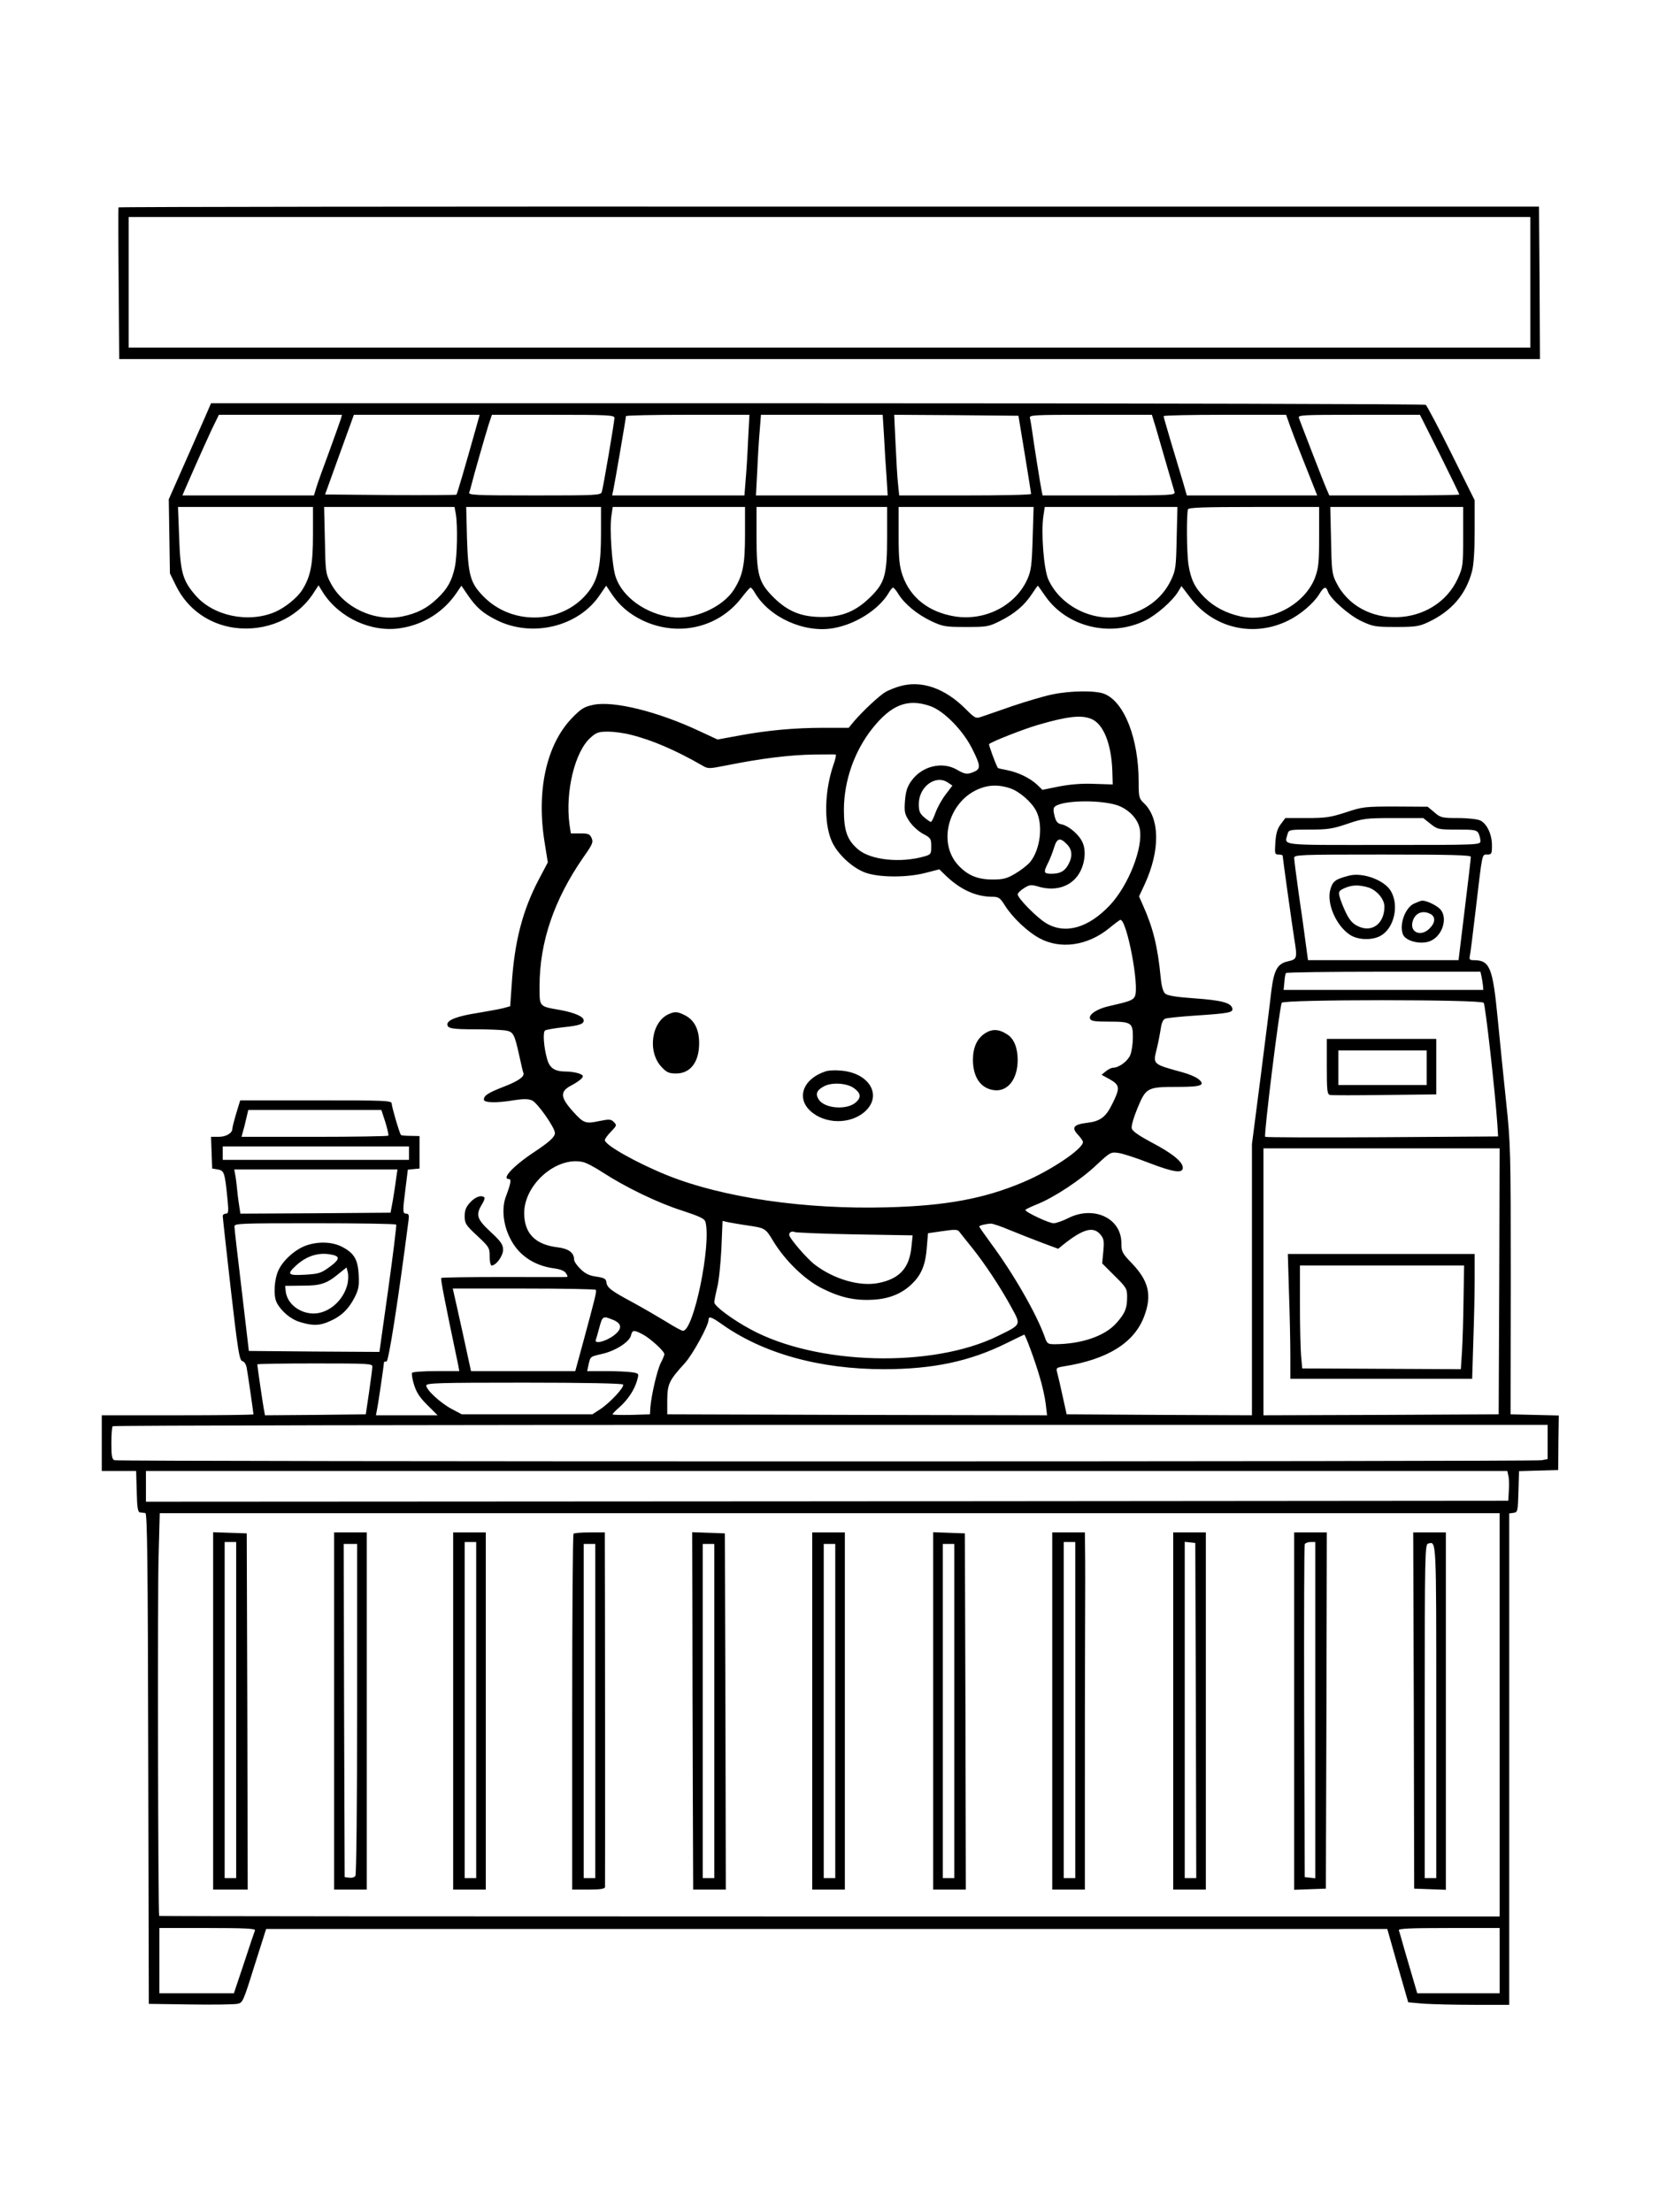 <?xml version="1.0" standalone="no"?>
<!DOCTYPE svg PUBLIC "-//W3C//DTD SVG 20010904//EN"
 "http://www.w3.org/TR/2001/REC-SVG-20010904/DTD/svg10.dtd">
<svg version="1.0" xmlns="http://www.w3.org/2000/svg"
 width="864pt" height="1152pt" viewBox="0 0 864 1152"
 preserveAspectRatio="xMidYMid meet">

<g transform="translate(0,1152) scale(0.1,-0.1)"
fill="#000000" stroke="none">
<path d="M617 10440 c-1 -3 -1 -182 1 -397 l3 -393 3700 0 3699 0 -2 397 -3
397 -3698 0 c-2035 1 -3700 -1 -3700 -4z m7353 -390 l0 -340 -3650 0 -3650 0
0 340 0 340 3650 0 3650 0 0 -340z"/>
<path d="M1081 9378 c-26 -59 -126 -287 -168 -381 l-34 -77 3 -193 3 -193 32
-65 c59 -120 170 -199 303 -218 163 -22 323 46 409 175 l30 46 24 -39 c85
-131 252 -208 403 -184 120 18 225 85 292 184 l25 37 32 -47 c45 -66 79 -96
151 -132 185 -93 427 -35 538 131 l33 48 28 -42 c40 -60 90 -104 160 -138 183
-88 395 -41 516 116 23 30 44 54 48 54 4 0 14 -12 23 -28 76 -128 258 -210
409 -183 115 20 236 97 287 183 9 16 19 28 23 28 4 0 17 -15 28 -34 33 -52 97
-105 170 -140 62 -29 73 -31 181 -31 110 0 118 1 180 32 75 38 125 80 165 141
15 23 29 42 30 42 1 0 18 -24 38 -53 112 -162 339 -218 522 -128 60 30 143
103 172 152 l16 27 45 -59 c120 -160 329 -210 510 -121 64 31 132 89 162 137
24 40 36 44 45 16 12 -38 109 -124 174 -155 62 -29 73 -31 181 -31 103 0 121
3 170 26 120 57 194 143 226 263 9 33 14 108 14 211 l0 160 -122 245 c-67 135
-127 248 -133 252 -5 4 -1431 8 -3168 8 l-3158 0 -18 -42z m694 -40 c-4 -13
-31 -88 -60 -168 -30 -80 -60 -164 -67 -187 l-13 -43 -343 0 -342 0 14 33 c60
138 138 312 156 346 l20 41 321 0 320 0 -6 -22z m703 -50 c-57 -203 -97 -340
-101 -344 -2 -2 -157 -3 -344 -2 l-340 3 75 208 75 207 328 0 327 0 -20 -72z
m722 56 c0 -20 -58 -361 -66 -386 -5 -17 -30 -18 -351 -18 -312 0 -345 2 -339
16 3 9 9 28 12 42 9 38 72 258 90 315 l16 47 319 0 c288 0 319 -2 319 -16z
m696 -116 c-3 -73 -9 -168 -13 -210 l-6 -78 -344 0 -345 0 6 28 c8 38 66 375
66 385 0 4 145 7 321 7 l322 0 -7 -132z m708 20 c3 -62 9 -157 13 -210 l6 -98
-343 0 -343 0 7 133 c3 72 9 167 13 210 l6 77 317 0 317 0 7 -112z m733 -93
c18 -110 33 -203 33 -207 0 -5 -155 -8 -344 -8 l-343 0 -6 59 c-4 32 -9 127
-13 210 l-7 151 323 -2 324 -3 33 -200z m684 133 c38 -133 91 -313 96 -330 4
-17 -17 -18 -341 -18 l-346 0 -5 23 c-5 23 -42 253 -51 322 -3 22 -8 48 -10
58 -5 16 15 17 315 17 l320 0 22 -72z m699 10 c20 -55 56 -147 121 -310 l19
-48 -340 0 -339 0 -21 73 c-12 39 -39 131 -61 203 -21 71 -39 133 -39 137 0 4
143 7 319 7 l319 0 22 -62z m778 -143 c56 -113 102 -207 102 -210 0 -3 -152
-5 -338 -5 l-339 0 -12 28 c-7 15 -41 101 -76 192 -35 91 -67 173 -70 183 -7
16 12 17 312 17 l318 0 103 -205z m-5868 -418 c0 -156 -12 -219 -56 -289 -26
-41 -89 -92 -142 -115 -139 -59 -321 -21 -414 87 -67 77 -79 121 -85 303 l-6
157 352 0 351 0 0 -143z m744 106 c10 -61 7 -218 -5 -275 -15 -72 -39 -115
-91 -164 -53 -51 -105 -78 -182 -94 -144 -30 -307 46 -374 174 -26 49 -27 59
-30 224 l-4 172 340 0 339 0 7 -37z m756 -100 c0 -163 -14 -233 -59 -296 -128
-177 -401 -192 -556 -30 -66 68 -77 110 -83 301 l-4 162 351 0 351 0 0 -137z
m750 -6 c0 -159 -11 -213 -58 -288 -59 -92 -211 -159 -326 -143 -134 18 -254
105 -289 208 -20 57 -33 250 -23 319 l7 47 345 0 344 0 0 -143z m740 -10 c0
-202 -11 -242 -89 -318 -75 -73 -146 -102 -251 -102 -106 0 -178 29 -252 103
-77 77 -88 117 -88 317 l0 153 340 0 340 0 0 -153z m758 -9 c-4 -140 -8 -170
-27 -213 -61 -138 -220 -220 -378 -195 -136 22 -233 98 -273 215 -16 48 -20
84 -20 207 l0 148 351 0 352 0 -5 -162z m750 0 c-3 -150 -5 -167 -29 -218 -48
-101 -141 -168 -264 -191 -150 -27 -315 58 -376 195 -23 54 -38 243 -25 329
l7 47 346 0 345 0 -4 -162z m742 7 c0 -133 -3 -162 -21 -212 -54 -142 -234
-237 -388 -203 -76 17 -139 50 -188 99 -51 51 -72 95 -84 174 -9 63 -10 262
-2 285 4 9 82 12 344 12 l339 0 0 -155z m750 0 c0 -149 -1 -158 -28 -218 -119
-259 -510 -271 -634 -18 -21 41 -23 63 -26 219 l-4 172 346 0 346 0 0 -155z"/>
<path d="M4685 7946 c-22 -6 -54 -19 -71 -28 -32 -18 -118 -98 -167 -155 l-27
-33 -129 0 c-153 0 -295 -13 -445 -41 l-109 -20 -97 45 c-213 100 -442 157
-548 136 -49 -10 -64 -19 -112 -68 -135 -139 -188 -382 -143 -653 l16 -100
-46 -87 c-86 -163 -128 -327 -142 -549 l-8 -113 -36 -10 c-20 -5 -80 -16 -134
-25 -103 -16 -157 -36 -157 -59 0 -22 24 -26 148 -26 64 0 134 -3 154 -6 42
-7 47 -17 73 -134 9 -41 18 -81 21 -88 6 -19 -27 -42 -105 -72 -79 -31 -101
-45 -101 -66 0 -17 66 -19 159 -3 46 7 72 7 91 -1 28 -11 120 -142 120 -170 0
-20 -26 -45 -109 -100 -110 -73 -171 -140 -130 -140 13 0 9 -24 -16 -90 -23
-60 -15 -145 20 -215 43 -90 125 -146 231 -160 34 -5 54 -13 62 -26 10 -15 9
-19 0 -19 -7 -1 -155 0 -328 0 -174 0 -319 -2 -322 -5 -4 -5 15 -105 89 -457
l5 -28 -120 0 c-67 0 -123 -4 -126 -9 -3 -5 1 -32 10 -61 12 -39 29 -67 69
-106 l54 -54 -161 0 -160 0 6 33 c6 27 36 234 36 244 0 2 6 3 13 3 11 0 61
319 115 738 3 24 0 32 -12 32 -19 0 -20 8 -4 132 l12 97 30 3 31 3 0 85 0 84
-47 1 c-25 0 -48 2 -50 5 -8 10 -48 147 -48 163 0 16 -32 17 -395 17 l-394 0
-21 -69 c-11 -37 -20 -73 -20 -79 0 -23 -33 -42 -71 -42 l-40 0 3 -82 3 -83
30 -5 c33 -6 36 -16 50 -157 6 -63 5 -73 -9 -73 -9 0 -16 -6 -16 -12 0 -7 19
-179 42 -382 37 -322 45 -370 60 -374 10 -2 20 -17 23 -36 7 -39 35 -234 35
-241 0 -3 -178 -5 -395 -5 l-395 0 0 -145 0 -145 90 0 89 0 3 -107 c2 -87 6
-108 18 -109 8 -1 21 -2 27 -3 10 -1 13 -267 15 -1279 l3 -1277 215 -3 c118
-2 229 0 245 3 29 5 31 9 90 198 l61 192 2919 0 2920 0 54 -191 55 -191 80 -7
c45 -3 163 -6 264 -6 l182 0 0 1279 0 1280 23 3 c21 3 22 8 25 110 l3 107 102
3 102 3 1 142 2 142 -126 3 -125 3 1 700 c0 672 -1 709 -24 925 -13 124 -33
320 -44 435 -26 269 -41 305 -126 305 -20 0 -23 4 -19 23 3 12 16 119 30 237
36 305 32 290 61 290 22 0 24 4 24 48 0 57 -26 112 -60 129 -14 7 -63 13 -115
13 -86 0 -93 2 -125 30 l-35 29 -167 1 c-158 0 -171 -1 -258 -30 -80 -26 -106
-30 -204 -30 l-112 0 -24 -32 c-18 -24 -25 -49 -28 -95 -4 -59 -3 -63 17 -63
11 0 21 -3 21 -6 0 -10 49 -360 60 -430 17 -104 16 -109 -32 -120 -55 -12 -73
-44 -87 -154 -5 -47 -30 -245 -55 -442 l-46 -356 0 -706 0 -706 -482 2 -483 3
-21 95 c-11 52 -24 107 -28 121 -7 26 -5 27 36 34 227 36 366 123 417 261 41
109 24 183 -64 275 -51 53 -55 61 -55 106 0 130 -145 197 -278 129 -28 -14
-62 -26 -75 -26 -24 0 -147 58 -147 69 0 3 27 16 59 29 87 34 229 127 312 206
71 66 74 68 114 62 22 -3 93 -26 157 -51 130 -50 178 -57 178 -26 0 31 -56 76
-163 132 -67 36 -99 58 -103 73 -3 13 10 57 31 108 44 105 50 108 211 108 121
0 144 9 105 41 -12 10 -47 25 -79 34 -161 44 -158 42 -138 122 8 32 17 79 21
105 4 30 12 49 23 53 9 4 78 11 152 16 180 12 202 16 198 37 -6 30 -56 43
-196 53 -98 7 -141 14 -154 25 -11 10 -19 39 -23 82 -16 165 -40 261 -94 381
l-19 43 29 62 c82 177 80 346 -5 425 -24 23 -26 31 -26 110 0 224 -74 414
-177 457 -44 19 -176 18 -271 -2 -42 -8 -135 -36 -207 -60 -71 -25 -145 -50
-162 -56 -31 -11 -35 -9 -84 40 -109 109 -231 151 -344 118z m160 -103 c71
-25 170 -126 218 -222 44 -87 45 -104 12 -119 -36 -16 -49 -15 -90 9 -77 46
-184 20 -239 -58 -22 -31 -29 -55 -33 -104 -4 -57 -2 -68 23 -106 16 -24 47
-52 71 -65 40 -21 43 -26 43 -65 0 -40 -2 -43 -37 -53 -123 -35 -277 -19 -343
36 -58 49 -75 97 -75 209 1 150 54 302 147 420 100 126 185 159 303 118z m839
-67 c63 -26 104 -130 109 -271 l2 -70 -94 3 c-62 3 -125 -2 -183 -13 l-89 -18
-27 26 c-37 35 -99 65 -155 76 -27 5 -49 10 -50 12 -10 14 -49 121 -46 124 13
13 179 78 254 100 154 45 227 53 279 31z m-2400 -82 c114 -28 237 -82 373
-160 30 -18 34 -18 125 0 185 37 330 55 463 57 55 0 103 1 107 0 4 -1 -1 -25
-12 -55 -46 -136 -50 -300 -9 -395 29 -68 111 -144 181 -167 73 -24 212 -24
306 0 l74 19 36 -35 c76 -72 156 -108 242 -108 31 0 39 -6 64 -46 39 -62 118
-137 180 -170 109 -59 250 -39 362 52 29 24 56 44 59 44 34 0 101 -352 75
-399 -10 -20 -27 -26 -137 -51 -61 -14 -105 -44 -96 -65 4 -12 25 -15 95 -15
120 0 128 -5 128 -81 0 -33 -6 -75 -14 -94 -14 -32 -59 -65 -89 -65 -8 0 -25
-8 -37 -18 l-23 -19 44 -24 c52 -30 53 -45 11 -129 -33 -67 -62 -89 -130 -97
-70 -8 -83 -25 -49 -61 15 -16 27 -33 27 -39 0 -36 -168 -149 -311 -209 -203
-86 -403 -123 -706 -131 -430 -12 -856 50 -1146 166 -157 63 -327 158 -327
184 0 6 14 26 32 44 30 31 31 34 15 50 -15 15 -23 16 -77 5 -70 -15 -81 -11
-134 48 -70 77 -71 107 -8 139 21 11 44 27 51 35 11 13 9 17 -14 26 -14 5 -44
10 -65 10 -60 0 -86 16 -100 63 -18 62 -24 143 -11 151 6 4 46 11 89 16 88 9
112 17 112 36 0 20 -46 40 -120 54 -114 20 -110 15 -110 124 0 229 75 450 227
670 49 69 54 81 44 102 -9 21 -18 24 -59 24 l-49 0 -7 46 c-23 172 28 382 111
454 29 26 42 30 89 30 31 0 84 -7 118 -16z m1654 -250 l22 -15 -35 -46 c-20
-26 -43 -68 -53 -95 -9 -26 -20 -48 -24 -48 -4 0 -20 11 -35 24 -23 20 -28 32
-28 69 0 91 89 156 153 111z m323 -29 c49 -17 111 -71 135 -117 38 -73 22
-203 -32 -268 -15 -17 -50 -44 -78 -60 -42 -25 -62 -30 -116 -30 -80 0 -132
22 -182 77 -109 122 -43 341 121 399 49 18 98 17 152 -1z m570 -93 c55 -24 96
-70 105 -119 18 -97 -58 -292 -155 -396 -112 -119 -232 -154 -332 -95 -49 29
-149 131 -149 151 1 7 15 21 33 32 28 18 37 19 72 9 78 -24 151 -8 197 43 45
49 61 140 33 192 -19 38 -71 81 -105 88 -22 4 -30 13 -38 44 -7 28 -7 41 2 49
43 35 257 36 337 2z m1619 -92 c36 -29 42 -30 139 -30 89 0 101 -2 111 -19 5
-11 10 -29 10 -40 0 -21 -1 -21 -505 -21 -556 0 -515 -5 -499 58 6 21 11 22
115 22 94 0 120 4 196 30 82 28 98 30 242 30 l153 0 38 -30z m-1895 -105 c29
-28 32 -63 10 -105 -19 -36 -43 -50 -89 -50 -41 0 -43 7 -17 58 10 20 24 56
31 80 15 48 31 52 65 17z m2105 -67 c0 -7 -14 -131 -32 -275 l-32 -263 -392 0
-392 0 -12 88 c-6 48 -22 163 -36 256 -13 94 -24 178 -24 188 0 17 23 18 460
18 361 0 460 -3 460 -12z m55 -620 c3 -13 6 -34 8 -48 l2 -25 -520 0 -520 0 4
40 c1 22 5 43 8 48 2 4 231 7 508 7 l505 0 5 -22z m12 -140 c9 -12 59 -458 71
-630 l4 -66 -603 -4 c-332 -2 -607 -1 -610 2 -8 7 72 655 86 698 6 18 1038 18
1052 0z m-5720 -622 c11 -36 18 -67 15 -70 -2 -3 -176 -6 -385 -6 l-379 0 6
23 c4 12 12 43 18 70 l11 47 347 0 346 0 21 -64z m123 -161 l0 -35 -485 0
-485 0 0 35 0 35 485 0 485 0 0 -35z m5678 -667 l-3 -693 -612 -3 -613 -2 0
695 0 695 615 0 615 0 -2 -692z m-4668 566 c119 -77 286 -158 412 -198 94 -31
117 -42 122 -59 31 -118 -61 -567 -117 -567 -7 0 -46 21 -87 47 -41 25 -120
71 -175 101 -115 62 -133 76 -137 105 -2 18 -12 23 -52 29 -36 5 -58 15 -82
39 -19 18 -34 40 -34 49 0 37 -29 58 -88 65 -115 14 -172 73 -172 178 0 149
168 296 305 266 17 -3 64 -28 105 -55z m-1077 -31 c-3 -27 -11 -77 -17 -113
l-12 -65 -391 -3 -391 -2 -5 32 c-3 18 -9 60 -12 93 -3 33 -8 70 -11 83 l-4
22 425 0 425 0 -7 -47z m1827 -244 c95 -14 96 -14 137 -82 62 -102 164 -201
254 -246 96 -48 171 -65 269 -59 86 5 155 35 207 90 44 45 64 98 70 184 l6 72
76 11 c61 9 78 9 86 -2 5 -7 36 -45 67 -84 66 -82 149 -207 207 -314 49 -90
51 -86 -74 -147 -340 -167 -942 -151 -1285 35 -97 52 -190 122 -190 141 0 9 7
44 15 77 9 33 18 125 22 203 l6 144 31 -7 c17 -3 60 -11 96 -16z m-1827 4 c3
-5 -16 -155 -41 -336 l-46 -327 -340 2 -340 3 -37 315 c-21 173 -38 323 -38
333 -1 16 25 17 418 17 231 0 422 -3 424 -7z m3197 -29 c47 -19 122 -49 168
-66 l83 -31 27 22 c103 82 157 97 194 51 17 -21 19 -34 14 -87 l-6 -62 65 -65
c61 -60 65 -67 65 -110 0 -59 -11 -86 -57 -137 -60 -67 -181 -108 -318 -109
-38 0 -42 2 -54 38 -43 120 -161 326 -277 483 -35 48 -64 89 -64 92 0 5 29 13
60 15 8 1 53 -14 100 -34z m-806 -22 l299 -5 -6 -57 c-10 -112 -61 -169 -171
-191 -97 -20 -232 19 -332 95 -43 33 -134 139 -134 156 0 13 14 21 29 14 9 -3
150 -9 315 -12z m-1351 -289 c5 -8 -4 -44 -68 -280 l-39 -143 -272 0 -271 0
-42 193 c-23 105 -45 202 -48 215 l-5 22 370 0 c204 0 373 -3 375 -7z m92
-157 c45 -19 46 -47 2 -80 -42 -32 -103 -47 -94 -23 3 9 11 35 17 59 18 67 19
67 75 44z m562 -20 c216 -154 511 -236 846 -236 256 0 449 41 640 136 49 24
90 44 91 44 6 0 57 -138 80 -218 14 -45 28 -109 32 -142 l7 -60 -989 2 -989 3
0 76 c1 83 10 101 92 191 40 44 123 195 123 225 0 21 16 15 67 -21z m-409 -55
c39 -21 112 -87 112 -103 0 -5 -8 -25 -19 -46 -19 -38 -49 -168 -54 -232 l-2
-35 -97 -3 c-54 -1 -98 0 -98 3 0 3 16 20 36 37 44 39 79 92 92 140 10 36 10
36 -27 42 -20 3 -80 6 -134 6 l-99 0 7 33 c10 44 8 42 68 56 70 15 144 62 153
96 7 30 14 31 62 6z m-1409 -168 c0 -10 -8 -70 -17 -133 l-17 -115 -262 -3
-263 -2 -4 22 c-5 21 -36 233 -36 243 0 3 135 5 300 5 279 0 300 -1 299 -17z
m1306 -93 c8 -13 -69 -96 -120 -129 l-40 -26 -340 0 -340 0 -53 28 c-58 31
-132 99 -132 122 0 13 63 15 509 15 321 0 512 -4 516 -10z m4815 -299 l0 -89
-31 -6 c-41 -8 -7412 -8 -7433 0 -13 5 -16 23 -16 88 0 46 3 86 7 89 3 4 1686
7 3740 7 l3733 0 0 -89z m-205 -174 c4 -13 5 -48 3 -78 l-3 -54 -3547 -3
-3548 -2 0 80 0 80 3545 0 3545 0 5 -23z m-45 -1247 l0 -1050 -3490 0 c-1920
0 -3491 1 -3491 3 -6 11 -9 1704 -3 1875 l6 222 3489 0 3489 0 0 -1050z
m-6482 -1122 c-3 -7 -29 -84 -57 -170 l-53 -158 -194 0 -194 0 0 170 0 170
251 0 c197 0 250 -3 247 -12z m6482 -158 l0 -170 -215 0 -214 0 -20 68 c-11
37 -32 108 -46 157 -14 50 -27 96 -30 103 -3 9 53 12 260 12 l265 0 0 -170z"/>
<path d="M3485 6240 c-92 -38 -115 -196 -40 -276 27 -29 39 -34 77 -34 75 0
121 62 119 163 -1 70 -27 118 -78 142 -34 17 -49 18 -78 5z"/>
<path d="M5133 6141 c-45 -28 -66 -75 -66 -142 1 -90 41 -147 110 -156 71 -9
123 57 123 157 0 63 -19 111 -54 133 -42 28 -77 30 -113 8z"/>
<path d="M4300 5941 c-115 -37 -154 -135 -82 -204 75 -72 212 -74 288 -4 91
84 20 201 -128 212 -29 3 -64 1 -78 -4z m148 -88 c35 -26 38 -46 11 -72 -46
-43 -163 -35 -195 13 -19 30 -10 50 29 70 41 21 119 16 155 -11z"/>
<path d="M7025 6960 c-69 -18 -84 -28 -96 -70 -22 -71 28 -189 100 -237 42
-29 119 -31 163 -5 69 40 95 157 52 231 -33 58 -148 100 -219 81z m97 -60 c46
-13 88 -61 88 -101 0 -89 -65 -138 -138 -102 -28 13 -44 32 -64 73 -14 30 -29
68 -32 83 -6 24 -2 29 26 42 40 17 71 18 120 5z"/>
<path d="M7363 6814 c-46 -23 -76 -108 -57 -159 15 -39 105 -58 152 -31 60 33
82 124 40 164 -23 21 -69 42 -91 42 -7 0 -26 -8 -44 -16z m88 -54 c26 -15 24
-46 -6 -75 -43 -44 -102 -22 -89 33 11 47 52 65 95 42z"/>
<path d="M6910 5966 c0 -127 2 -145 17 -148 9 -2 137 -2 285 0 l268 3 0 144 0
145 -285 0 -285 0 0 -144z m520 -6 l0 -90 -230 0 -230 0 0 90 0 90 230 0 230
0 0 -90z"/>
<path d="M6713 4788 c4 -112 7 -258 7 -325 l0 -123 473 0 474 0 6 197 c4 108
7 254 7 325 l0 128 -487 0 -486 0 6 -202z m909 -35 c-1 -98 -5 -220 -8 -271
l-6 -92 -413 2 -413 2 -6 66 c-3 36 -6 156 -6 268 l0 202 428 0 427 0 -3 -177z"/>
<path d="M1594 5034 c-56 -20 -118 -75 -143 -127 -23 -48 -28 -134 -10 -170
24 -46 74 -88 123 -102 66 -20 102 -19 156 6 59 26 96 63 127 123 21 42 24 60
21 117 -4 81 -24 114 -88 147 -52 26 -123 28 -186 6z m144 -50 c34 -9 27 -27
-25 -64 -41 -30 -55 -34 -125 -38 -89 -5 -96 2 -46 48 59 54 126 72 196 54z
m72 -149 c-20 -87 -98 -155 -177 -155 -73 0 -138 52 -145 115 l-3 29 90 1 c97
0 127 10 195 67 l35 28 6 -25 c4 -13 3 -40 -1 -60z"/>
<path d="M1110 2610 l0 -930 90 0 90 0 -2 928 -3 927 -87 3 -88 3 0 -931z
m120 5 l0 -875 -30 0 -30 0 0 875 0 875 30 0 30 0 0 -875z"/>
<path d="M1740 2610 l0 -930 85 0 85 0 0 930 0 930 -85 0 -85 0 0 -930z m120
13 c0 -472 -4 -864 -9 -871 -4 -8 -19 -12 -32 -10 l-24 3 -3 868 -2 867 35 0
35 0 0 -857z"/>
<path d="M2360 2610 l0 -930 85 0 85 0 0 930 0 930 -85 0 -85 0 0 -930z m120
5 l0 -875 -30 0 -30 0 0 875 0 875 30 0 30 0 0 -875z"/>
<path d="M2987 3533 c-4 -3 -7 -422 -7 -930 l0 -923 85 0 c61 0 85 4 86 13 1
10 0 1663 -1 1800 l0 47 -78 0 c-43 0 -82 -3 -85 -7z m113 -923 l0 -870 -30 0
-30 0 0 870 0 870 30 0 30 0 0 -870z"/>
<path d="M3606 3143 c0 -219 1 -638 2 -930 l2 -533 85 0 85 0 -2 928 -3 927
-85 3 -85 3 1 -398z m114 -533 l0 -870 -30 0 -30 0 0 870 0 870 30 0 30 0 0
-870z"/>
<path d="M4230 2610 l0 -930 85 0 85 0 0 930 0 930 -85 0 -85 0 0 -930z m120
0 l0 -870 -30 0 -30 0 0 870 0 870 30 0 30 0 0 -870z"/>
<path d="M4860 2610 l0 -930 85 0 85 0 -2 928 -3 927 -82 3 -83 3 0 -931z
m110 0 l0 -870 -30 0 -30 0 0 870 0 870 30 0 30 0 0 -870z"/>
<path d="M5480 2610 l0 -930 85 0 85 0 0 493 c0 270 0 647 1 837 1 190 1 387
0 438 l-1 92 -85 0 -85 0 0 -930z m120 5 l0 -875 -30 0 -30 0 0 875 0 875 30
0 30 0 0 -875z"/>
<path d="M6110 2610 l0 -930 85 0 85 0 0 930 0 930 -85 0 -85 0 0 -930z m118
3 l2 -873 -30 0 -30 0 0 876 0 875 28 -3 27 -3 3 -872z"/>
<path d="M6740 2610 l0 -931 83 3 82 3 3 928 2 927 -85 0 -85 0 0 -930z m110
4 l0 -875 -27 3 -28 3 -3 860 c-1 473 0 866 3 873 2 6 16 12 30 12 l25 0 0
-876z"/>
<path d="M7363 2613 l2 -928 83 -3 82 -3 0 931 0 930 -85 0 -85 0 3 -927z
m117 -4 l0 -869 -30 0 -30 0 0 869 c0 820 1 870 18 873 43 10 42 40 42 -873z"/>
<path d="M2449 5259 c-22 -24 -29 -41 -29 -72 0 -38 5 -46 65 -102 62 -58 65
-62 65 -108 0 -26 5 -47 10 -47 24 0 60 50 60 82 0 27 -11 43 -65 93 -72 67
-78 88 -46 142 11 17 17 34 14 37 -15 15 -47 4 -74 -25z"/>
</g>
</svg>
